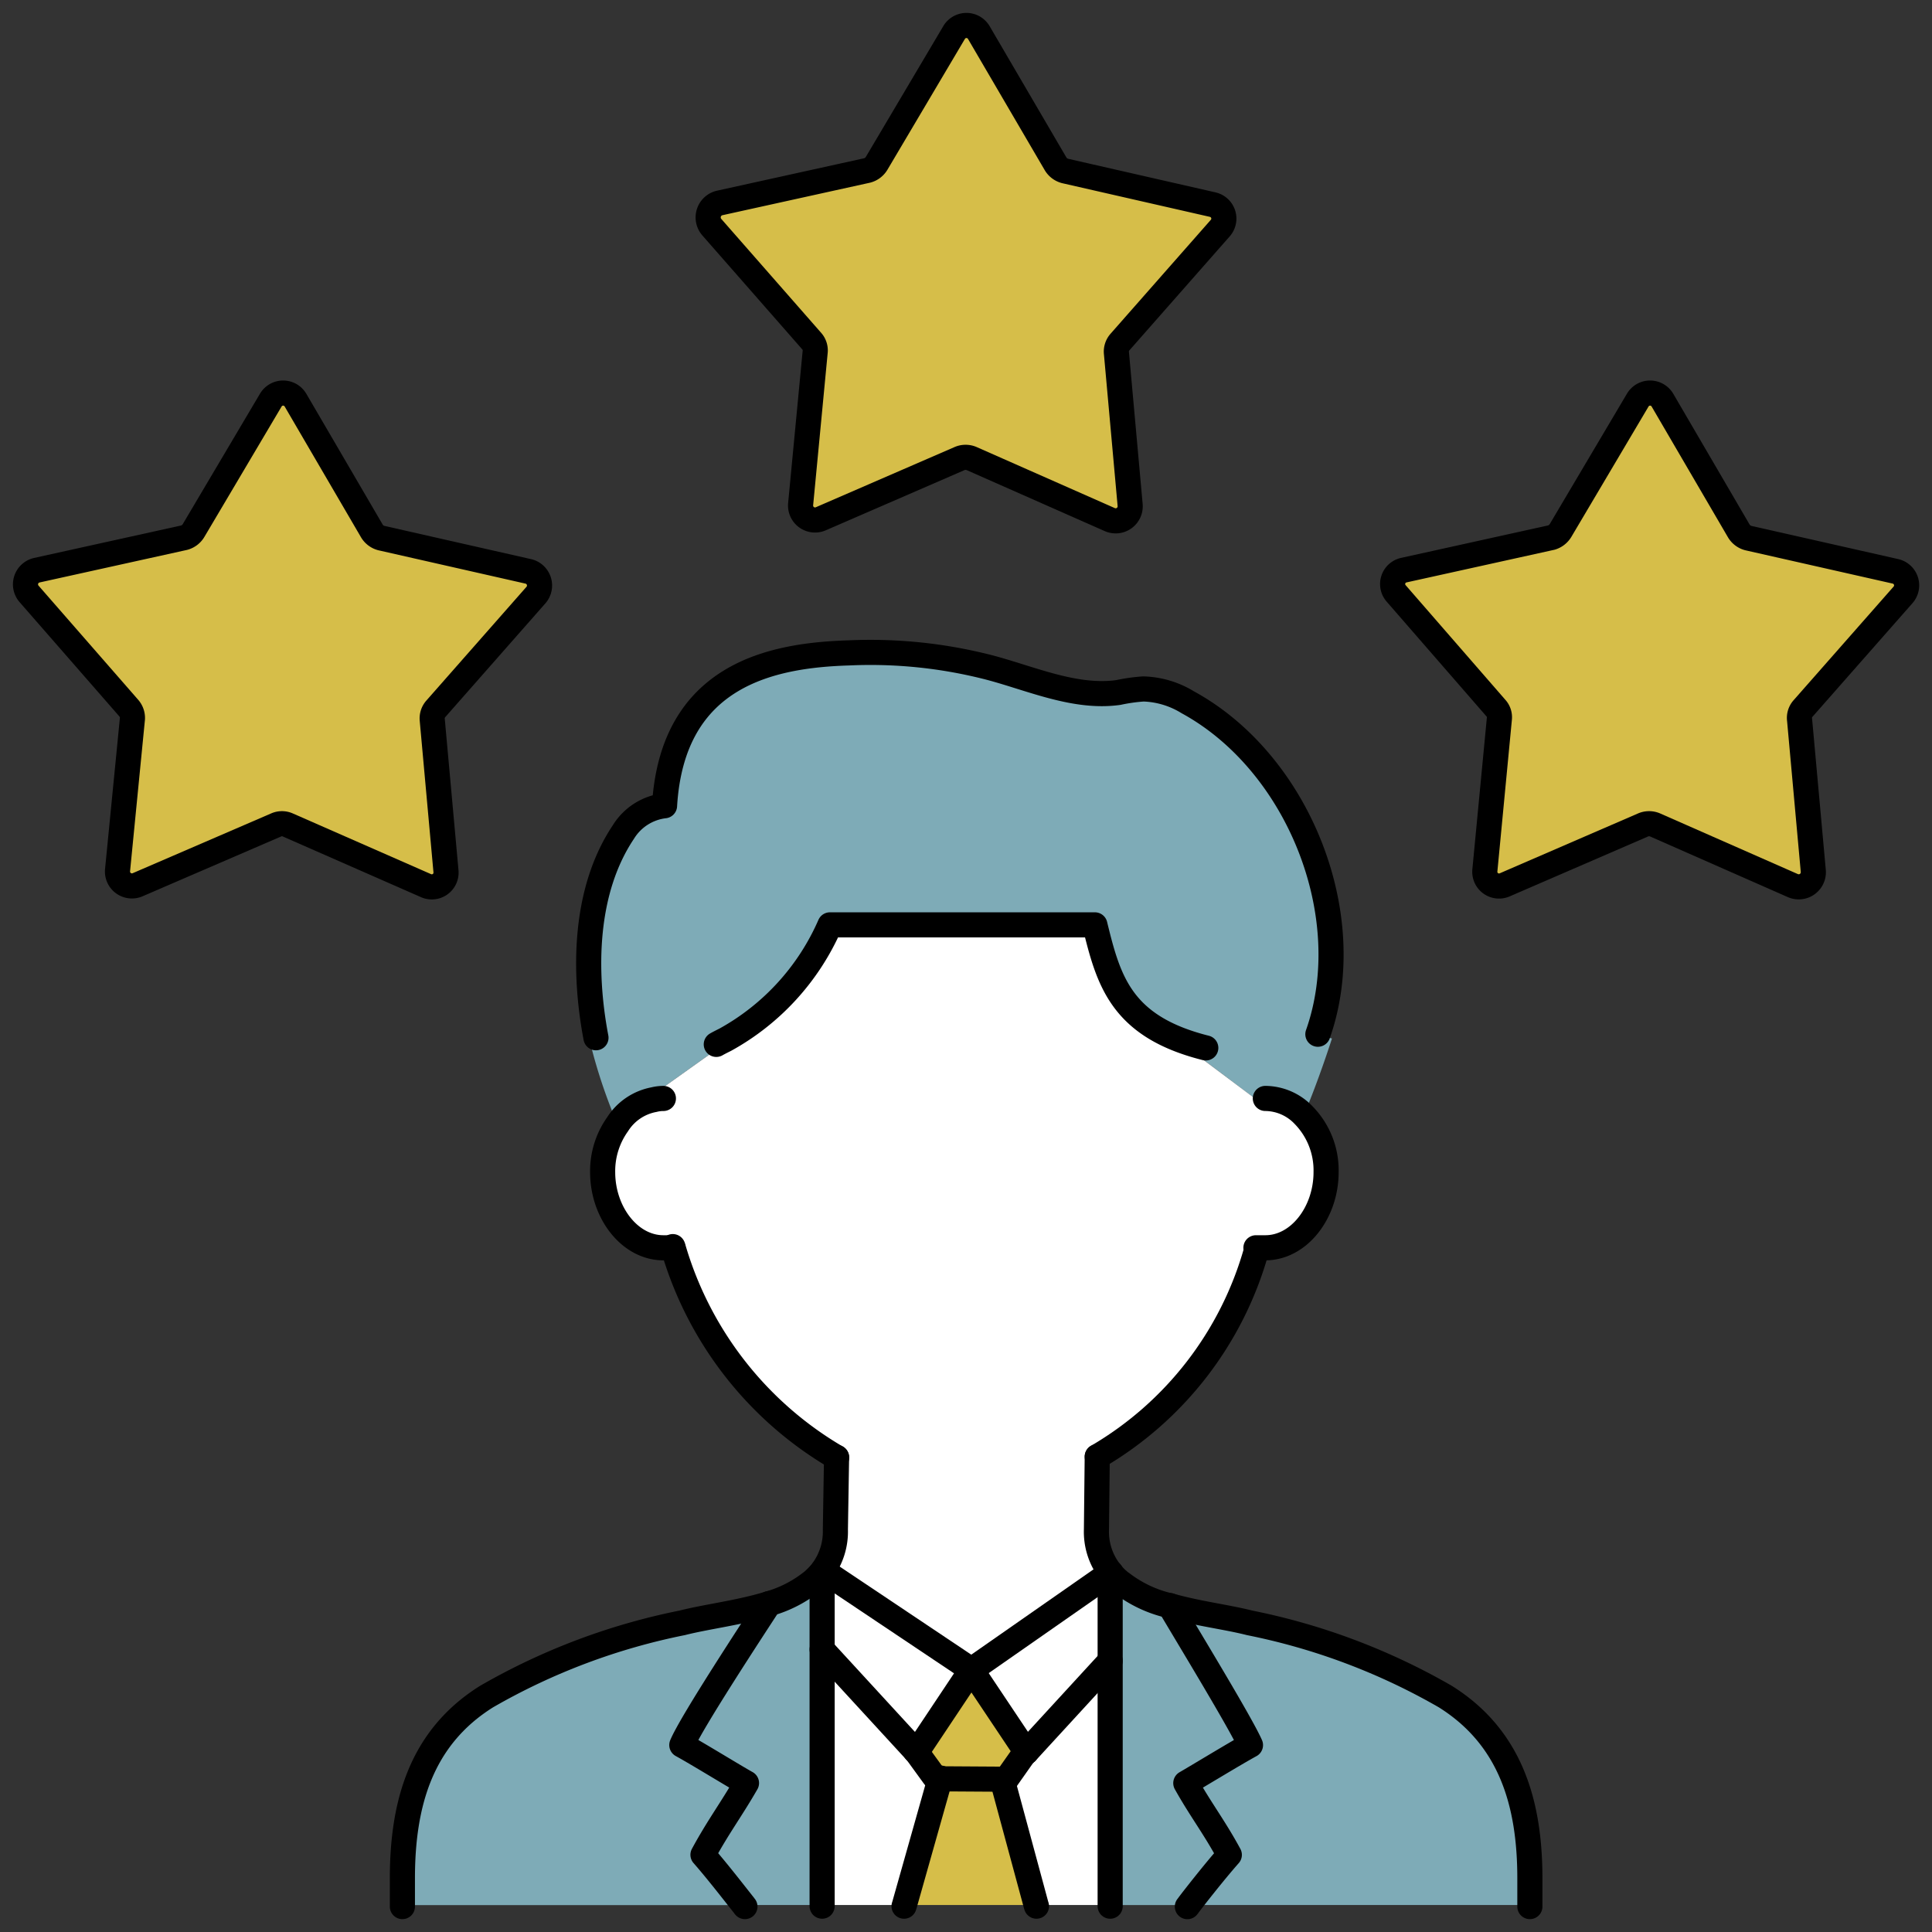 <svg id="グループ_310" data-name="グループ 310" xmlns="http://www.w3.org/2000/svg" xmlns:xlink="http://www.w3.org/1999/xlink" width="100" height="100.002" viewBox="0 0 100 100.002">
  <rect x="0" y="0" width="100" height="100.002" fill="#333333" stroke="none"/>
  <defs>
    <clipPath id="clip-path">
      <rect id="長方形_229" data-name="長方形 229" width="100" height="100.002" fill="none"/>
    </clipPath>
  </defs>
  <g id="グループ_309" data-name="グループ 309" transform="translate(0 0)" clip-path="url(#clip-path)">
    <path id="パス_482" data-name="パス 482" d="M29.254,40.92c-.751,1.156-4.037,6.146-4.523,7.323.852.467,2.759,1.643,3.347,1.968-.791,1.379-1.46,2.252-2.252,3.712.771.872,1.846,2.272,2.11,2.6H10.268V55.139c0-3.854.953-7.282,4.361-9.412a33.4,33.4,0,0,1,10.122-3.813c1.278-.325,3-.527,4.5-.994" transform="translate(10.56 42.084)" fill="#7eabb7"/>
    <path id="パス_483" data-name="パス 483" d="M31.391,41.834h.02c.994,1.684,3.712,6.146,4.179,7.221-.852.467-2.779,1.643-3.347,1.968.771,1.379,1.46,2.252,2.252,3.712-.771.872-1.866,2.272-2.11,2.6H28.328V40.15l.041-.02a2.413,2.413,0,0,0,.385.406,1.114,1.114,0,0,0,.183.142,6.4,6.4,0,0,0,2.454,1.156" transform="translate(29.134 41.271)" fill="#7eabb7"/>
    <path id="パス_484" data-name="パス 484" d="M48.489,56.467H30.822c.243-.325,1.339-1.724,2.11-2.6-.791-1.46-1.481-2.333-2.252-3.712.568-.325,2.495-1.5,3.347-1.968-.467-1.075-3.185-5.538-4.179-7.221,1.4.406,2.941.588,4.138.893a33.4,33.4,0,0,1,10.122,3.813c3.408,2.13,4.381,5.558,4.381,9.412v1.379Z" transform="translate(30.697 42.135)" fill="#7eabb7"/>
    <path id="パス_485" data-name="パス 485" d="M43.736,18.535a4.65,4.65,0,0,1,2.292.69c5.761,3.144,8.885,11.1,6.734,17.181l.73.223s-.669,2.11-1.46,3.976a2.768,2.768,0,0,0-1.988-.872l-.487.041L46.8,37.7l.162-.588c-4.381-1.1-5.031-3.469-5.74-6.369H27.509a12.486,12.486,0,0,1-5.416,5.943l.061.142-3.793,2.7.041.264a2.842,2.842,0,0,0-1.886,1.278,27.244,27.244,0,0,1-1.46-4.4l.345-.081c-.669-3.529-.588-7.647,1.42-10.649a2.9,2.9,0,0,1,2.13-1.359c.406-6.8,5.558-7.789,9.534-7.911a24.641,24.641,0,0,1,7.1.71c2.191.548,4.544,1.663,6.856,1.339a9.092,9.092,0,0,1,1.3-.183" transform="translate(15.45 17.125)" fill="#7eabb7"/>
    <path id="パス_486" data-name="パス 486" d="M28.109,45.41h.041v.061l1.744,6.45H23.078l1.846-6.532Z" transform="translate(23.735 46.681)" fill="#d6be49"/>
    <path id="パス_487" data-name="パス 487" d="M26.228,42.61l2.82,4.219-1.014,1.44H27.79l-3.185-.02h-.041l-.264-.122-.913-1.258.041-.061Z" transform="translate(24.053 43.822)" fill="#d6be49"/>
    <path id="パス_488" data-name="パス 488" d="M26.671,19.259a.751.751,0,0,1,.406,1.217l-5.193,5.9a.742.742,0,0,0-.183.568l.71,7.83a.737.737,0,0,1-1.035.751l-7.16-3.144a.741.741,0,0,0-.588,0l-7.181,3.1a.746.746,0,0,1-1.035-.751l.771-7.85A.781.781,0,0,0,6,26.339L.829,20.416A.751.751,0,0,1,1.234,19.2l7.627-1.684a.81.81,0,0,0,.487-.365l4-6.755a.742.742,0,0,1,1.278,0l3.955,6.775a.81.81,0,0,0,.487.365Z" transform="translate(0.668 10.315)" fill="#d6be49"/>
    <path id="パス_489" data-name="パス 489" d="M44.172,9.92a.743.743,0,0,1,.406,1.217l-5.193,5.9a.742.742,0,0,0-.183.568l.71,7.87a.752.752,0,0,1-1.055.751L31.7,23.064a.791.791,0,0,0-.609,0l-7.2,3.124a.748.748,0,0,1-1.035-.751l.751-7.87A.727.727,0,0,0,23.441,17l-5.193-5.923a.768.768,0,0,1,.406-1.237L26.3,8.155a.81.81,0,0,0,.487-.365L30.8,1.015a.742.742,0,0,1,1.278,0l3.976,6.8a.81.81,0,0,0,.487.365Z" transform="translate(18.584 0.668)" fill="#d6be49"/>
    <path id="パス_490" data-name="パス 490" d="M61.568,19.259a.745.745,0,0,1,.385,1.217l-5.193,5.9a.727.727,0,0,0-.162.568l.71,7.83a.756.756,0,0,1-1.055.751l-7.14-3.144a.791.791,0,0,0-.609,0l-7.16,3.1a.737.737,0,0,1-1.035-.751l.751-7.85a.7.7,0,0,0-.183-.548l-5.152-5.923a.736.736,0,0,1,.406-1.217l7.627-1.684a.829.829,0,0,0,.467-.365l4-6.755a.742.742,0,0,1,1.278,0l3.955,6.775a.81.81,0,0,0,.487.365Z" transform="translate(36.544 10.315)" fill="#d6be49"/>
    <path id="パス_491" data-name="パス 491" d="M49.212,40.314v.142a17.969,17.969,0,0,1-8.235,10.67L40.936,54.9a3.378,3.378,0,0,0,.71,2.191v.061l-7.181,5.01L26.8,57.029l-.02-.02a3.4,3.4,0,0,0,.649-2.11l.061-3.732a18.577,18.577,0,0,1-8.459-10.852h-.507c-1.744,0-3.144-1.826-3.144-3.915a4.175,4.175,0,0,1,.771-2.475,2.842,2.842,0,0,1,1.886-1.278l-.041-.264,3.793-2.7-.061-.142A12.486,12.486,0,0,0,27.143,23.6H40.855c.71,2.9,1.359,5.274,5.74,6.369l-.162.588,2.759,2.069.487-.041a2.768,2.768,0,0,1,1.988.872A4.084,4.084,0,0,1,52.823,36.4c0,2.089-1.4,3.915-3.144,3.915Z" transform="translate(15.815 24.271)" fill="#fff"/>
    <path id="パス_492" data-name="パス 492" d="M25.907,49.421l-.041.061-.02-.02-.041-.041-4.828-5.254V40.131c.02-.02.02-.041.041-.061l.02.02,7.667,5.132Z" transform="translate(21.575 41.21)" fill="#fff"/>
    <path id="パス_493" data-name="パス 493" d="M27.043,48.784h.041l-1.846,6.532h-4.26V42.09l4.828,5.254.041.041.02.02.913,1.258Z" transform="translate(21.575 43.287)" fill="#fff"/>
    <path id="パス_494" data-name="パス 494" d="M31.156,42.38V55.017H27.323l-1.744-6.45v-.061h.2l1.014-1.44.02.041.649-.71Z" transform="translate(26.306 43.585)" fill="#fff"/>
    <path id="パス_495" data-name="パス 495" d="M27.608,49.369l-2.82-4.219,7.181-5.01v4.544L28.277,48.7l-.649.71Z" transform="translate(25.493 41.282)" fill="#fff"/>
    <path id="パス_496" data-name="パス 496" d="M24.66,44.137V57.362H20.6c-.264-.325-1.339-1.724-2.11-2.6.791-1.46,1.46-2.333,2.252-3.712-.588-.325-2.495-1.5-3.347-1.968.487-1.176,3.773-6.166,4.523-7.323a6.324,6.324,0,0,0,2.292-1.2,4.85,4.85,0,0,0,.446-.467v4.037Z" transform="translate(17.893 41.24)" fill="#7eabb7"/>
    <path id="パス_497" data-name="パス 497" d="M10.268,60.436v-1.46c0-3.854.953-7.282,4.361-9.412A33.4,33.4,0,0,1,24.751,45.75c1.278-.325,3-.527,4.5-.994a6.324,6.324,0,0,0,2.292-1.2,4.85,4.85,0,0,0,.446-.467c.02-.02.02-.041.041-.061a3.4,3.4,0,0,0,.649-2.11l.061-3.732" transform="translate(10.56 38.248)" fill="none" stroke="#000" stroke-linecap="round" stroke-linejoin="round" stroke-width="1.3"/>
    <path id="パス_498" data-name="パス 498" d="M28.019,37.17l-.041,3.773a3.378,3.378,0,0,0,.71,2.191l.041.041a2.413,2.413,0,0,0,.385.406,1.114,1.114,0,0,0,.183.142,6.4,6.4,0,0,0,2.454,1.156h.02c1.4.406,2.941.588,4.138.893a33.4,33.4,0,0,1,10.122,3.813c3.408,2.13,4.381,5.558,4.381,9.412v1.46" transform="translate(28.774 38.227)" fill="none" stroke="#000" stroke-linecap="round" stroke-linejoin="round" stroke-width="1.3"/>
    <path id="パス_499" data-name="パス 499" d="M25.647,42.723a18.577,18.577,0,0,1-8.459-10.852c0-.02-.02-.041-.02-.061" transform="translate(17.656 32.715)" fill="none" stroke="#000" stroke-linecap="round" stroke-linejoin="round" stroke-width="1.3"/>
    <path id="パス_500" data-name="パス 500" d="M28,42.58a17.969,17.969,0,0,0,8.235-10.67" transform="translate(28.794 32.817)" fill="none" stroke="#000" stroke-linecap="round" stroke-linejoin="round" stroke-width="1.3"/>
    <path id="パス_501" data-name="パス 501" d="M32.048,35.758h.487c1.744,0,3.144-1.826,3.144-3.915A4.084,4.084,0,0,0,34.523,28.9a2.768,2.768,0,0,0-1.988-.872" transform="translate(32.959 28.827)" fill="none" stroke="#000" stroke-linecap="round" stroke-linejoin="round" stroke-width="1.3"/>
    <path id="パス_502" data-name="パス 502" d="M19.009,35.758h-.487c-1.744,0-3.144-1.826-3.144-3.915a4.175,4.175,0,0,1,.771-2.475,2.842,2.842,0,0,1,1.886-1.278,2,2,0,0,1,.487-.061" transform="translate(15.815 28.827)" fill="none" stroke="#000" stroke-linecap="round" stroke-linejoin="round" stroke-width="1.3"/>
    <path id="パス_503" data-name="パス 503" d="M43.613,29.969c-4.381-1.1-5.031-3.469-5.74-6.369H24.16a12.486,12.486,0,0,1-5.416,5.943c-.162.081-.325.162-.467.243" transform="translate(18.798 24.271)" fill="none" stroke="#000" stroke-linecap="round" stroke-linejoin="round" stroke-width="1.3"/>
    <path id="パス_504" data-name="パス 504" d="M52.763,36.406c2.15-6.085-.974-14.037-6.734-17.181a4.65,4.65,0,0,0-2.292-.69,9.092,9.092,0,0,0-1.3.183c-2.312.325-4.665-.791-6.856-1.339a24.641,24.641,0,0,0-7.1-.71c-3.976.122-9.128,1.116-9.534,7.911a2.9,2.9,0,0,0-2.13,1.359c-2.008,3-2.089,7.12-1.42,10.649" transform="translate(15.45 17.125)" fill="none" stroke="#000" stroke-linecap="round" stroke-linejoin="round" stroke-width="1.3"/>
    <path id="パス_505" data-name="パス 505" d="M21.008,40.08l7.667,5.132,7.181-5.01.041-.02" transform="translate(21.606 41.22)" fill="none" stroke="#000" stroke-linecap="round" stroke-linejoin="round" stroke-width="1.3"/>
    <path id="パス_506" data-name="パス 506" d="M26.228,42.61l-2.8,4.2-.041.061" transform="translate(24.053 43.822)" fill="none" stroke="#000" stroke-linecap="round" stroke-linejoin="round" stroke-width="1.3"/>
    <line id="線_99" data-name="線 99" x1="4.828" y1="5.254" transform="translate(42.553 85.377)" fill="none" stroke="#000" stroke-linecap="round" stroke-linejoin="round" stroke-width="1.3"/>
    <path id="パス_507" data-name="パス 507" d="M24.788,42.61l2.82,4.219.02.041" transform="translate(25.493 43.822)" fill="none" stroke="#000" stroke-linecap="round" stroke-linejoin="round" stroke-width="1.3"/>
    <path id="パス_508" data-name="パス 508" d="M30.529,42.38,26.837,46.4l-.649.71" transform="translate(26.933 43.585)" fill="none" stroke="#000" stroke-linecap="round" stroke-linejoin="round" stroke-width="1.3"/>
    <path id="パス_509" data-name="パス 509" d="M20.978,57.423V40.1" transform="translate(21.575 41.24)" fill="none" stroke="#000" stroke-linecap="round" stroke-linejoin="round" stroke-width="1.3"/>
    <path id="パス_510" data-name="パス 510" d="M20.664,56.6a.6.6,0,0,1-.061-.081c-.264-.325-1.339-1.724-2.11-2.6.791-1.46,1.46-2.333,2.252-3.712-.588-.325-2.495-1.5-3.347-1.968.487-1.176,3.773-6.166,4.523-7.323" transform="translate(17.893 42.084)" fill="none" stroke="#000" stroke-linecap="round" stroke-linejoin="round" stroke-width="1.3"/>
    <path id="パス_511" data-name="パス 511" d="M28.328,57.413V40.11" transform="translate(29.134 41.251)" fill="none" stroke="#000" stroke-linecap="round" stroke-linejoin="round" stroke-width="1.3"/>
    <path id="パス_512" data-name="パス 512" d="M29.838,40.97h.02c.994,1.684,3.712,6.146,4.179,7.221-.852.467-2.779,1.643-3.347,1.968.771,1.379,1.46,2.252,2.252,3.712-.771.872-1.866,2.272-2.11,2.6a.6.6,0,0,1-.061.081" transform="translate(30.687 42.135)" fill="none" stroke="#000" stroke-linecap="round" stroke-linejoin="round" stroke-width="1.3"/>
    <path id="パス_513" data-name="パス 513" d="M29.1,44.68l-.02.02-1.014,1.44h-.243l-3.185-.02H24.6L24.332,46l-.913-1.258-.02-.02-.041-.041" transform="translate(24.022 45.951)" fill="none" stroke="#000" stroke-linecap="round" stroke-linejoin="round" stroke-width="1.3"/>
    <path id="パス_514" data-name="パス 514" d="M24.955,45.37l-.02.041-1.846,6.532-.02.061" transform="translate(23.724 46.66)" fill="none" stroke="#000" stroke-linecap="round" stroke-linejoin="round" stroke-width="1.3"/>
    <path id="パス_515" data-name="パス 515" d="M25.578,45.43l1.744,6.45.02.061" transform="translate(26.306 46.722)" fill="none" stroke="#000" stroke-linecap="round" stroke-linejoin="round" stroke-width="1.3"/>
    <path id="パス_516" data-name="パス 516" d="M26.788,7.79,30.8,1.015a.742.742,0,0,1,1.278,0l3.976,6.8a.81.81,0,0,0,.487.365L44.172,9.92a.743.743,0,0,1,.406,1.217l-5.193,5.9a.742.742,0,0,0-.183.568l.71,7.87a.752.752,0,0,1-1.055.751L31.7,23.064a.791.791,0,0,0-.609,0l-7.2,3.124a.748.748,0,0,1-1.035-.751l.751-7.87A.727.727,0,0,0,23.441,17l-5.193-5.923a.768.768,0,0,1,.406-1.237L26.3,8.155A.81.81,0,0,0,26.788,7.79Z" transform="translate(18.584 0.668)" fill="none" stroke="#000" stroke-linecap="round" stroke-linejoin="round" stroke-width="1.3"/>
    <path id="パス_517" data-name="パス 517" d="M9.348,17.15l4-6.755a.742.742,0,0,1,1.278,0l3.955,6.775a.81.81,0,0,0,.487.365l7.607,1.724a.751.751,0,0,1,.406,1.217l-5.193,5.9a.742.742,0,0,0-.183.568l.71,7.83a.737.737,0,0,1-1.035.751l-7.16-3.144a.741.741,0,0,0-.588,0l-7.181,3.1a.746.746,0,0,1-1.035-.751l.771-7.85A.781.781,0,0,0,6,26.339L.829,20.416A.751.751,0,0,1,1.234,19.2l7.627-1.684A.81.81,0,0,0,9.348,17.15Z" transform="translate(0.668 10.315)" fill="none" stroke="#000" stroke-linecap="round" stroke-linejoin="round" stroke-width="1.3"/>
    <path id="パス_518" data-name="パス 518" d="M44.225,17.15l4-6.755a.742.742,0,0,1,1.278,0l3.955,6.775a.81.81,0,0,0,.487.365l7.627,1.724a.745.745,0,0,1,.385,1.217l-5.193,5.9a.727.727,0,0,0-.162.568l.71,7.83a.756.756,0,0,1-1.055.751l-7.14-3.144a.791.791,0,0,0-.609,0l-7.16,3.1a.737.737,0,0,1-1.035-.751l.751-7.85a.7.7,0,0,0-.183-.548l-5.152-5.923a.736.736,0,0,1,.406-1.217l7.627-1.684A.829.829,0,0,0,44.225,17.15Z" transform="translate(36.544 10.315)" fill="none" stroke="#000" stroke-linecap="round" stroke-linejoin="round" stroke-width="1.3"/>
  </g>
</svg>
